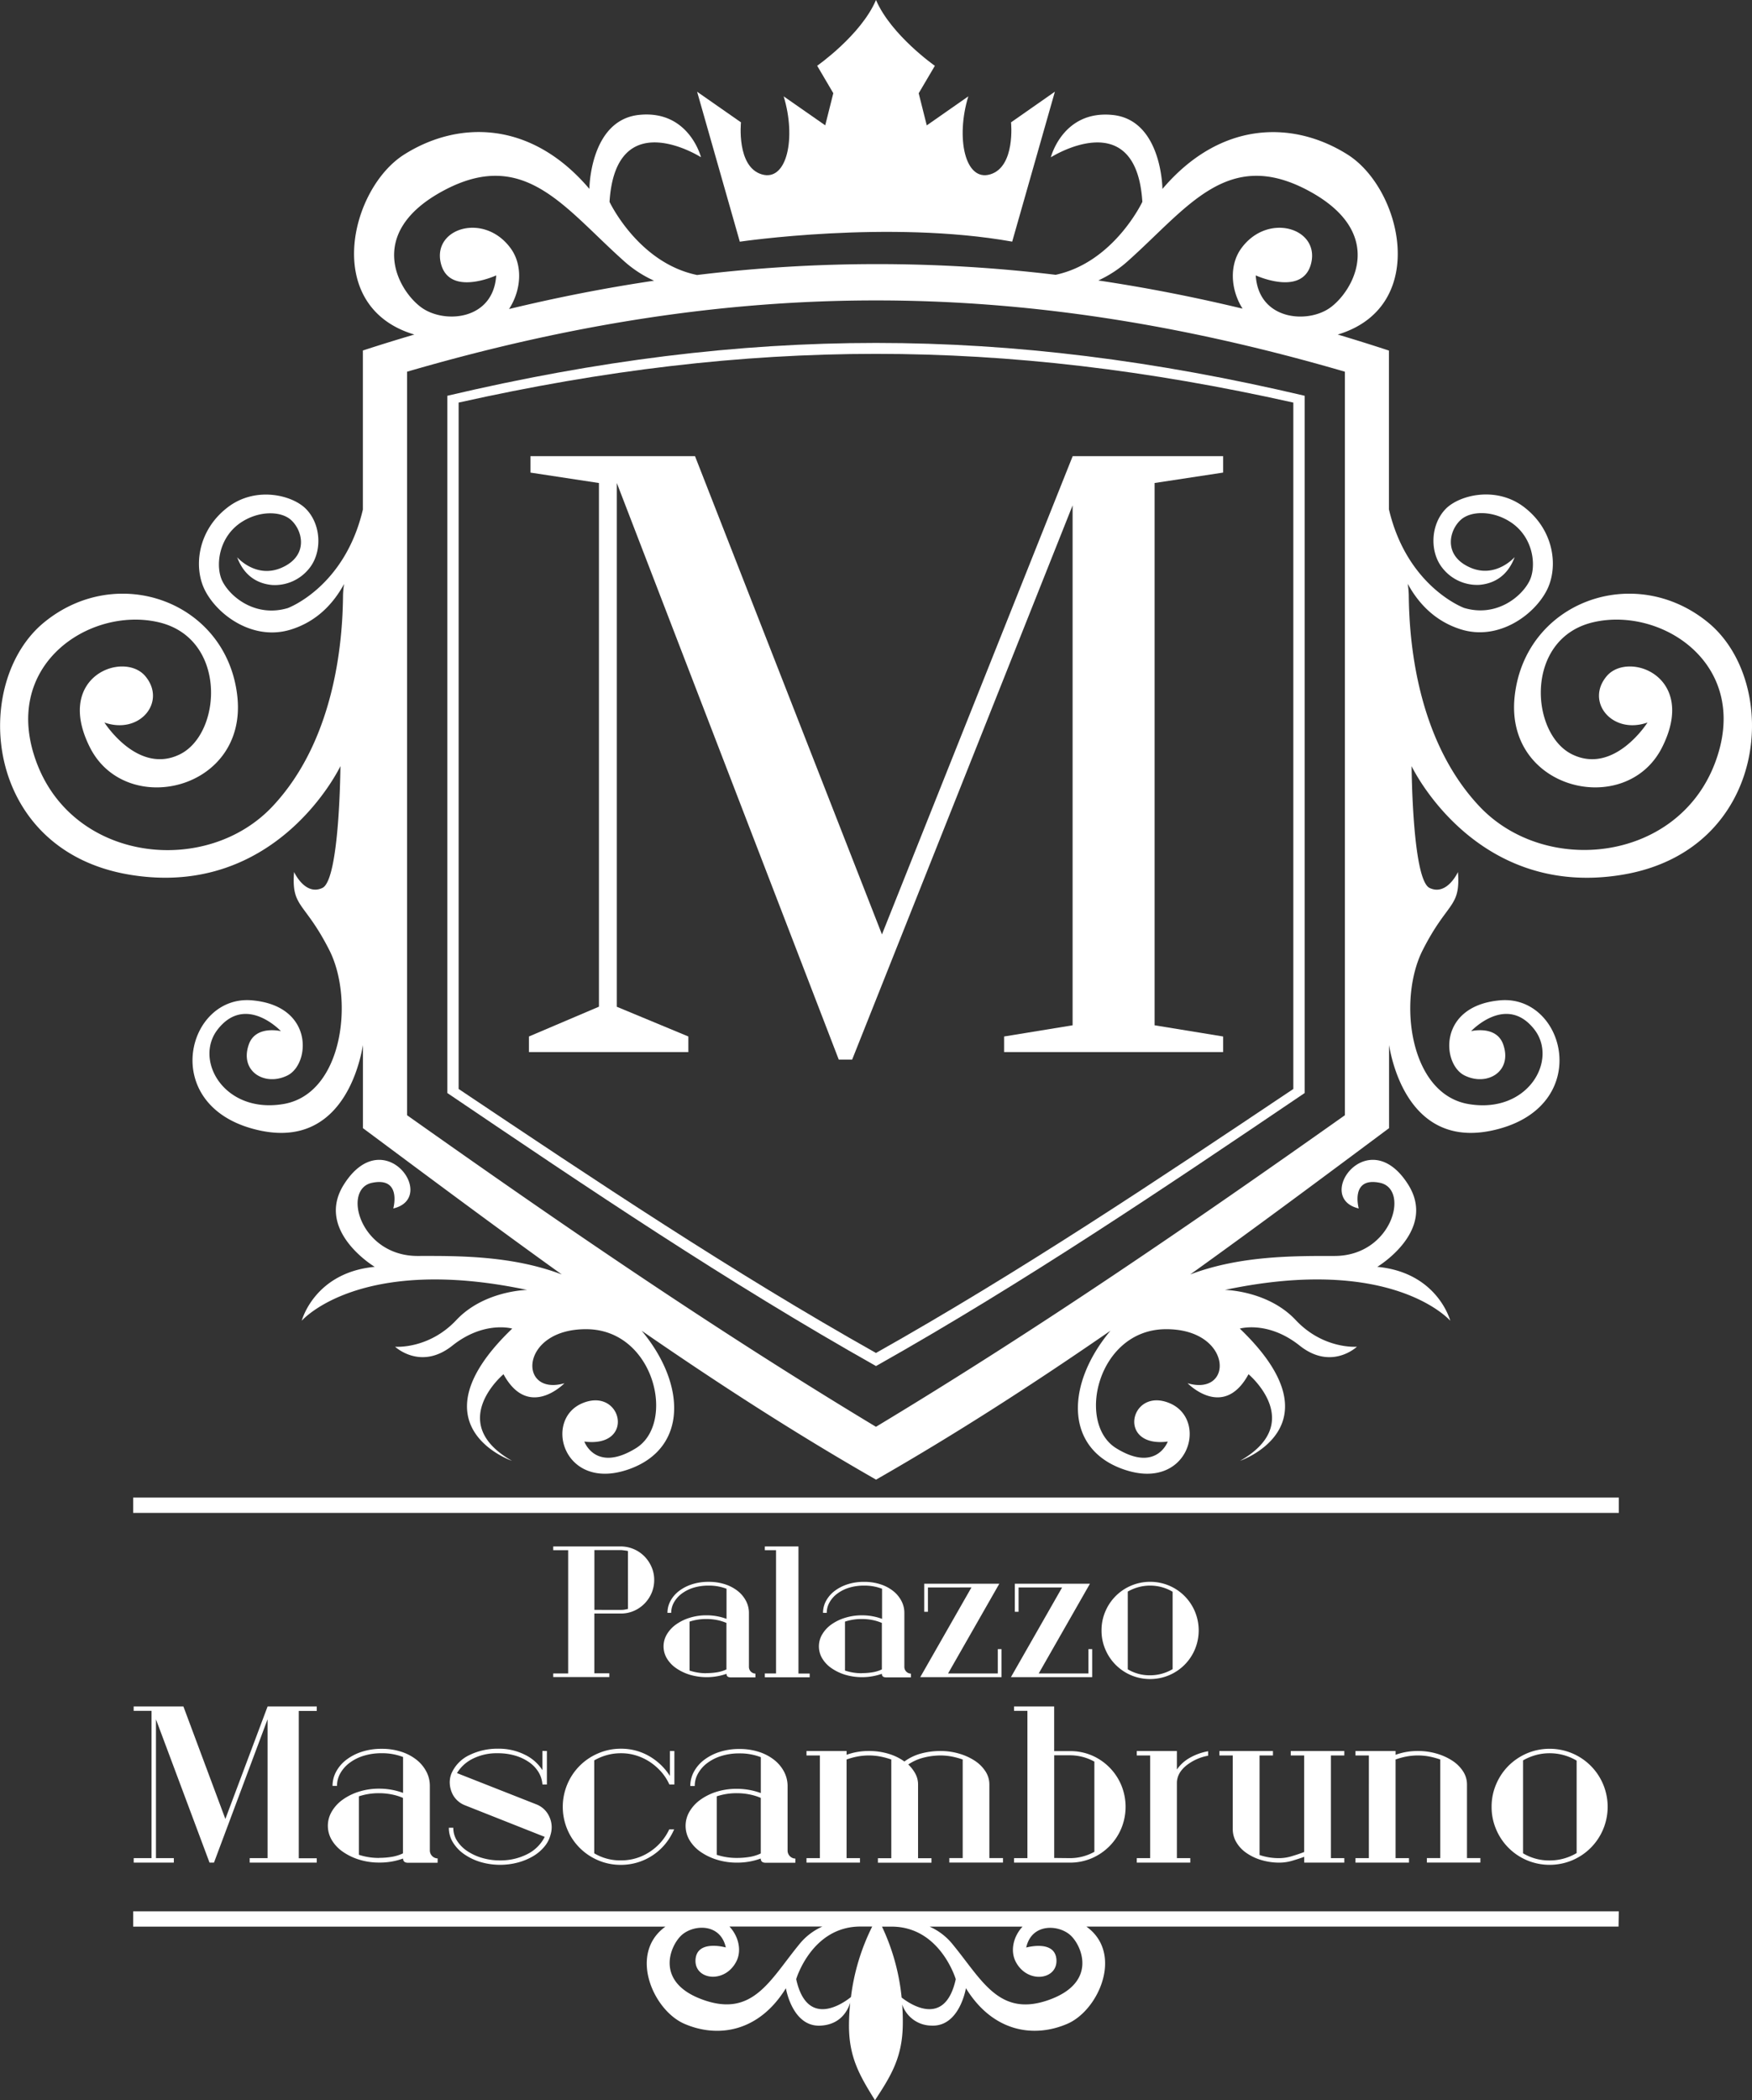 <svg xmlns="http://www.w3.org/2000/svg" viewBox="0 0 829.72 994.45"><rect x="0" y="0" width="829.72" height="994.45" fill="#333333" stroke="none"/><defs><style>.cls-1{fill:#fff;}</style></defs><g id="Livello_2" data-name="Livello 2"><g id="Livello_1-2" data-name="Livello 1"><path class="cls-1" d="M612.5,190.62v325c-64.62,43.27-129.35,86.55-197.66,125-68.3-38.44-133-81.72-197.64-125v-325c137.61-30.75,257.68-30.76,395.3,0m5.36-3.23c-141.73-33.35-264.29-33.35-406,0V517.55c66.26,44.83,132.7,89.67,203,129.27,70.3-39.61,136.73-84.44,203-129.27V187.39Z"></path><rect class="cls-1" x="63.07" y="709.09" width="703.58" height="7.26"></rect><path class="cls-1" d="M262,792.36h7.07V734H262v-1.77h32.3A15.83,15.83,0,0,1,305.26,737a16.54,16.54,0,0,1,3.32,5,15.11,15.11,0,0,1,1.24,6.06,15.66,15.66,0,0,1-1.19,6.11,16.36,16.36,0,0,1-3.28,5,16,16,0,0,1-4.87,3.45,15.17,15.17,0,0,1-6,1.37h-13v28.32h7.08v1.77H262Zm32.3-30.09a8.65,8.65,0,0,0,1.54-.13c.5-.09,1-.19,1.55-.31V734.4a15.3,15.3,0,0,0-1.55-.27l-1.54-.18H281.5v28.32Z"></path><path class="cls-1" d="M357.78,794.22H345.84q-1.77-.09-1.77-1.68a28.46,28.46,0,0,1-17.39.44,23.46,23.46,0,0,1-6.46-3.1,15,15,0,0,1-4.38-4.6,11.12,11.12,0,0,1,0-11.46,15.32,15.32,0,0,1,4.38-4.69,22.44,22.44,0,0,1,6.46-3.14,26.28,26.28,0,0,1,7.92-1.15,26.66,26.66,0,0,1,4.95.44,27.22,27.22,0,0,1,4.52,1.24V752.27a23,23,0,0,0-8.5-1.5,23.88,23.88,0,0,0-7.12,1,18.35,18.35,0,0,0-5.58,2.79,13.49,13.49,0,0,0-3.67,4.12,10,10,0,0,0-1.33,5H316.1a11.86,11.86,0,0,1,1.46-5.71,14.64,14.64,0,0,1,4.08-4.69,20.09,20.09,0,0,1,6.14-3.14,25,25,0,0,1,7.79-1.15,24.67,24.67,0,0,1,7.75,1.15,19.25,19.25,0,0,1,6,3.14,14.55,14.55,0,0,1,3.94,4.69,12.17,12.17,0,0,1,1.42,5.71v25.66a3.18,3.18,0,0,0,3.09,3.1Zm-23.18-2a30.1,30.1,0,0,0,5-.4,16.24,16.24,0,0,0,4.43-1.37v-22a22.48,22.48,0,0,0-4.47-1.38,25.77,25.77,0,0,0-5-.48,25,25,0,0,0-8,1.24V791A25,25,0,0,0,334.6,792.27Z"></path><path class="cls-1" d="M362.21,792.36h5.31V734h-5.31v-1.77h15.93v60.18h5.31v1.77H362.21Z"></path><path class="cls-1" d="M431.41,794.22h-12q-1.77-.09-1.77-1.68a28.46,28.46,0,0,1-17.39.44,23.46,23.46,0,0,1-6.46-3.1,15,15,0,0,1-4.38-4.6,11.12,11.12,0,0,1,0-11.46,15.32,15.32,0,0,1,4.38-4.69A22.44,22.44,0,0,1,400.3,766a26.28,26.28,0,0,1,7.92-1.15,26.84,26.84,0,0,1,5,.44,27.37,27.37,0,0,1,4.51,1.24V752.27a23,23,0,0,0-8.49-1.5,24,24,0,0,0-7.13,1,18.3,18.3,0,0,0-5.57,2.79,13.24,13.24,0,0,0-3.67,4.12,9.93,9.93,0,0,0-1.33,5h-1.77a11.75,11.75,0,0,1,1.46-5.71,14.61,14.61,0,0,1,4.07-4.69,20.26,20.26,0,0,1,6.15-3.14A25,25,0,0,1,409.2,749a24.56,24.56,0,0,1,7.74,1.15,19.19,19.19,0,0,1,6,3.14,14.52,14.52,0,0,1,3.93,4.69,12,12,0,0,1,1.42,5.71v25.66a3.18,3.18,0,0,0,3.1,3.1Zm-23.19-2a30.31,30.31,0,0,0,5-.4,16.28,16.28,0,0,0,4.42-1.37v-22a22.48,22.48,0,0,0-4.47-1.38,25.77,25.77,0,0,0-5-.48,24.91,24.91,0,0,0-8,1.24V791A24.91,24.91,0,0,0,408.22,792.27Z"></path><path class="cls-1" d="M473.26,749.88,449,792.36h23.54V780.85h1.77v13.28h-38.5l24.25-42.48H439.46v11.51h-1.77V749.88Z"></path><path class="cls-1" d="M516.18,749.88l-24.25,42.48h23.54V780.85h1.77v13.28H478.75L503,751.65H482.38v11.51h-1.77V749.88Z"></path><path class="cls-1" d="M521.67,772a22.45,22.45,0,0,1,1.81-9,22.9,22.9,0,0,1,12.21-12.21,23.21,23.21,0,0,1,18,0A22.9,22.9,0,0,1,565.87,763a23.21,23.21,0,0,1,0,18,22.9,22.9,0,0,1-12.21,12.21,23.21,23.21,0,0,1-18,0A22.9,22.9,0,0,1,523.48,781,22.43,22.43,0,0,1,521.67,772Zm23-21.23a20.41,20.41,0,0,0-5.57.75,21.58,21.58,0,0,0-5,2.08v36.81a20,20,0,0,0,10.53,2.83,20.88,20.88,0,0,0,5.62-.75,20.66,20.66,0,0,0,5.09-2.17V753.69a20.66,20.66,0,0,0-5.09-2.17A20.88,20.88,0,0,0,544.67,750.77Z"></path><path class="cls-1" d="M808.75,294.6c-35.07-28.51-86.52-9.5-91.42,35.06s52.75,58,69.79,24.25-16-45.87-26.22-33.75,2.62,27.85,19.33,21.95c0,0-15.71,24.9-35.71,15.07s-22.62-55.05,10.15-62.58S830,315.24,812,361.77s-80.27,53.08-111.4,20-33.25-82.9-33.43-99.94a40.85,40.85,0,0,0-.5-5.42c5.08,9.33,13,17.8,25.25,21.61,17.5,5.43,34.36-6.48,40.54-18.37,5.63-10.8,3.81-28.47-10.67-39.53-13.23-10.13-30.86-5.75-37.28,1-7.09,7.49-7.44,20.27-1.42,27.8a20.84,20.84,0,0,0,17.56,8c6.45-.55,13.18-3.79,16.67-13.13,0,0-9,10.36-21.24,4.86-12.86-5.76-9.72-17.82-4.09-22.68,4.87-4.21,15.52-4.36,24.21,1.8,10.37,7.43,11.48,21,8,27.56-3.93,7.57-15.82,17-30.83,12.52,0,0-26.93-9.84-35.59-46.66V166c-8.12-2.68-16.2-5.19-24.26-7.61.46-.14.9-.25,1.37-.41,42-13.88,28.71-68.79,3.28-84.81s-59.86-16.39-87.66,16.3c0,0-.22-32.76-23.71-35.05s-29.14,20.07-29.14,20.07S538.07,48.79,541,95.57c0,0-13.46,28.64-41.06,34.55a707.23,707.23,0,0,0-169.81.09c-27.87-5.72-41.47-34.64-41.47-34.64,3-46.78,43.32-21.12,43.32-21.12s-5.65-22.38-29.15-20.07-23.71,35.05-23.71,35.05c-27.78-32.69-62.23-32.32-87.65-16.3s-38.75,70.93,3.27,84.81c.5.17,1,.3,1.49.45-8.1,2.41-16.22,4.9-24.38,7.57v75.33c-8.66,36.81-35.58,46.64-35.58,46.64-15,4.45-26.9-4.95-30.83-12.52-3.45-6.59-2.33-20.13,8-27.56,8.69-6.16,19.33-6,24.21-1.8,5.63,4.86,8.77,16.92-4.09,22.68-12.27,5.5-21.24-4.86-21.24-4.86,3.49,9.34,10.21,12.58,16.67,13.13a20.84,20.84,0,0,0,17.56-8c6-7.53,5.67-20.31-1.42-27.8-6.42-6.8-24-11.18-37.28-1-14.48,11.06-16.31,28.73-10.67,39.53,6.18,11.89,23,23.8,40.53,18.37,12.28-3.8,20.17-12.27,25.25-21.6a40.86,40.86,0,0,0-.51,5.41c-.16,17-2.28,66.84-33.41,99.93s-93.39,26.55-111.41-20S42.28,287.07,75,294.6s30.14,52.76,10.17,62.58-35.72-15.07-35.72-15.07C66.2,348,79,332.28,68.82,320.16s-43.25,0-26.22,33.75,74.71,20.32,69.79-24.25S56,266.09,21,294.6-8.19,402.73,61.61,414.2s99.61-51.45,99.61-51.45-.33,53.73-8.52,57.67-13.43-7.53-13.43-7.53c-1.33,17,4.91,13.75,16.7,37s6.45,68-21.62,72.84S91.64,502,103.13,487.38c13.27-16.91,29.91.87,29.91.87s-11.9-2.95-15.18,6.22c-4.59,12.86,7.59,20.1,18.32,14.73s12.67-33-16.87-35.55c-30.5-2.68-43.94,48.35,0,60.7,41.26,11.61,50.8-28.89,52.57-39.53v39.35c31.22,23.23,62.46,46.53,94.17,69.28-23.66-9-49.14-8.8-68.27-8.76-27.27,0-35.89-31.66-21.61-34.63s10.08,12.14,10.08,12.14c21.48-5.06-4.4-41-23.27-11.54-14.14,22.06,14.48,39.18,14.48,39.18-28.61,2.7-34.56,25.52-34.56,25.52s27.15-31.43,106.73-14.59c0,0-20.35.27-33.51,14.26s-29,12.64-29,12.64,12.1,11.43,27.11-.52,28.35-8.07,28.35-8.07c-48.12,46.19-.13,62.61-.13,62.61-31.52-18-4-41-4-41,11.88,21.83,28.86,4.27,28.86,4.27C245.15,661.33,246,629,278,629.37s42.24,44.58,23.16,56.35-24.43-3.15-24.43-3.15c24.43,3.15,17.9-26-.89-18.17s-8.9,42.44,22.32,31.16c27.59-10,26.68-40.34,5.73-65.46,35.95,24.82,72.72,48.63,111,70.5,38.26-21.88,75.05-45.69,111-70.51-21,25.12-21.88,55.5,5.72,65.47,31.21,11.28,41.08-23.3,22.31-31.16s-25.31,21.32-.88,18.17c0,0-5.39,14.93-24.43,3.15s-8.83-55.94,23.17-56.35,32.81,32,10.65,25.59c0,0,17,17.56,28.85-4.27,0,0,27.53,23-4,41,0,0,48-16.42-.12-62.61,0,0,13.31-3.9,28.35,8.07s27.11.52,27.11.52-15.85,1.36-29-12.64-33.52-14.26-33.52-14.26c79.58-16.84,106.72,14.59,106.72,14.59s-5.93-22.82-34.56-25.52c0,0,28.63-17.12,14.49-39.18-18.87-29.46-44.76,6.48-23.27,11.54,0,0-4.21-15.13,10.07-12.14s5.67,34.68-21.61,34.63c-19.12,0-44.6-.21-68.27,8.76,31.72-22.74,63-46.05,94.17-69.28V494.8c1.76,10.59,11.28,51.17,52.58,39.55,43.93-12.35,30.5-63.38,0-60.7-29.53,2.59-27.61,30.18-16.88,35.55s22.92-1.87,18.33-14.73c-3.28-9.17-15.18-6.22-15.18-6.22s16.64-17.78,29.91-.87c11.48,14.63-3.15,40.22-31.22,35.37s-33.43-49.57-21.63-72.84,18-20,16.71-37c0,0-5.23,11.46-13.43,7.53s-8.52-57.67-8.52-57.67,29.82,62.91,99.61,51.45S843.81,323.1,808.75,294.6ZM534.53,123.26c28.06-25.12,46.86-53.35,84.89-33.1s21.15,48.19,10.23,55.73S596,151.39,594.7,130.4c0,0,22.64,10.43,26.32-6.08s-20.95-23.85-33.31-6.53c-5.46,7.67-5.05,19.15.74,28.35Q554,137.85,520.14,132.8A55.78,55.78,0,0,0,534.53,123.26ZM242,117.79c-12.36-17.33-37-10-33.3,6.53S235,130.4,235,130.4c-1.33,21-24,23-35,15.49s-27.81-35.48,10.23-55.73,56.83,8,84.88,33.1a55.51,55.51,0,0,0,14.64,9.65q-34.15,5.07-68.67,13.41C247.05,137.09,247.5,125.51,242,117.79ZM636.92,528.06c-72.64,51.39-145.3,101.26-222.08,147.52-76.77-46.25-149.43-96.12-222.06-147.53V176c154.42-45,289.73-45,444.14,0Z"></path><path class="cls-1" d="M479.36,114.41l20.22-71L478.81,57.93s2.19,21-9.83,24.62-16.4-17.38-10.4-36.93L438.9,59.37l-3.82-15.21,7.66-13S422,16.65,414.86,0C407.75,16.65,387,31.13,387,31.13l7.64,13-3.82,15.21L371.13,45.62c6,19.55,1.64,40.54-10.39,36.93s-9.83-24.62-9.83-24.62L330.14,43.44l20.22,71S421.06,104,479.36,114.41Z"></path><path class="cls-1" d="M766.64,905H63.07v7.26H315.12c-17.61,12.69-5.83,39.6,9,46,15.75,6.83,35.23,4,48.07-16.84,0,0,3,18.46,16.45,17.71,9.31-.52,12.77-6.95,14-10.87-.32,3.18-.53,6.5-.57,10-.2,15.53,4.93,24.36,12.31,36.18,7.67-11.66,13-20.38,13.17-35.91q.06-4.89-.29-9.42a14.72,14.72,0,0,0,13.73,10c13.47.75,16.45-17.71,16.45-17.71,12.84,20.87,32.32,23.67,48.08,16.84,14.86-6.44,26.63-33.35,9-46h252ZM333.28,947c-23.24-8.12-16.15-25.37-10.63-30.58s18.5-6.05,21.08,5.69c0,0-13.7-3.91-14.34,5.74s13.92,11.64,19.38.78c2.5-5,1.1-11.7-3.31-16.42h44a29.22,29.22,0,0,0-11.16,8.69C364.68,937.57,356.52,955.15,333.28,947Zm43.79-9.9s7.29-24.65,30.05-24.89h5.94A102.57,102.57,0,0,0,403,945.58C400.27,947.81,382.38,961.27,377.07,937.14ZM427,945.83a102.22,102.22,0,0,0-9.3-33.58h4.88c22.77.24,30.05,24.89,30.05,24.89C447.5,960.5,430.57,948.63,427,945.83Zm53.93-17.16c5.46,10.86,20,8.86,19.38-.78S486,922.15,486,922.15c2.58-11.74,15.57-10.9,21.09-5.69s12.59,22.46-10.63,30.58-31.41-9.47-45.05-26.1a29.22,29.22,0,0,0-11.16-8.69h44C479.84,917,478.44,923.69,480.94,928.67Z"></path><path class="cls-1" d="M150,881.94H118.25v-2.12h8.46V814.08l-25.37,67.86H99.23L73.86,814.08v65.74h8.46v2.12h-19v-2.12h8.45V810.07H63.3V808H86.86l19.87,53.27,20-53.27H150v2.12H141.5v69.75H150Z"></path><path class="cls-1" d="M207.24,882H193c-1.41-.07-2.11-.74-2.11-2a32,32,0,0,1-11.31,1.91,31.4,31.4,0,0,1-9.46-1.38,27.85,27.85,0,0,1-7.71-3.7,17.91,17.91,0,0,1-5.23-5.49,13.22,13.22,0,0,1,0-13.69,18.14,18.14,0,0,1,5.23-5.6,26.85,26.85,0,0,1,7.71-3.75,31.4,31.4,0,0,1,9.46-1.38,32.67,32.67,0,0,1,5.92.53,32,32,0,0,1,5.39,1.48v-17a27.55,27.55,0,0,0-10.15-1.79,28.16,28.16,0,0,0-8.5,1.21,21.65,21.65,0,0,0-6.66,3.33,16.08,16.08,0,0,0-4.39,4.92,12,12,0,0,0-1.58,6h-2.12a14,14,0,0,1,1.75-6.82,17.45,17.45,0,0,1,4.86-5.6,24.3,24.3,0,0,1,7.34-3.75,29.85,29.85,0,0,1,9.3-1.38,29.3,29.3,0,0,1,9.25,1.38,22.9,22.9,0,0,1,7.19,3.75,17.42,17.42,0,0,1,4.7,5.6,14.44,14.44,0,0,1,1.69,6.82v30.65a3.79,3.79,0,0,0,3.7,3.7Zm-27.69-2.32a36.38,36.38,0,0,0,6-.48,19.6,19.6,0,0,0,5.28-1.64V851.29a26.07,26.07,0,0,0-5.34-1.64,30.22,30.22,0,0,0-6-.58,29.79,29.79,0,0,0-9.51,1.48v27.69A30.07,30.07,0,0,0,179.55,879.72Z"></path><path class="cls-1" d="M259,829.09v15.85h-2.11a13.09,13.09,0,0,0-1.8-5.76,15.49,15.49,0,0,0-4.39-4.7,22.6,22.6,0,0,0-6.6-3.17,28.66,28.66,0,0,0-8.35-1.16,25.19,25.19,0,0,0-11.95,2.64,18.26,18.26,0,0,0-7.39,6.76L254,854.35a11.09,11.09,0,0,1,6.13,5.81,11.74,11.74,0,0,1,.63,8.46,14.11,14.11,0,0,1-2.91,5.71,20.38,20.38,0,0,1-5.33,4.54,28.83,28.83,0,0,1-7.19,3,33,33,0,0,1-17.91-.26,27.31,27.31,0,0,1-7.72-3.75,18.68,18.68,0,0,1-5.23-5.55,13.1,13.1,0,0,1-1.9-6.87h2.11v.1a11.14,11.14,0,0,0,1.74,6,16.64,16.64,0,0,0,4.76,4.86,25.47,25.47,0,0,0,7,3.27,29.76,29.76,0,0,0,8.66,1.22A27.92,27.92,0,0,0,249.57,878a18.49,18.49,0,0,0,8.4-8.25l-37.62-14.9a11.11,11.11,0,0,1-3.86-2.43A10.61,10.61,0,0,1,214,848.8a12.82,12.82,0,0,1-1-4.38,11.31,11.31,0,0,1,.74-4.55,17.3,17.3,0,0,1,8.62-8.88,30.17,30.17,0,0,1,13.37-3,27.73,27.73,0,0,1,12.84,2.86,20.44,20.44,0,0,1,8.3,7.29v-9.09Z"></path><path class="cls-1" d="M294,830.15a24.34,24.34,0,0,0-6.66.9,26.08,26.08,0,0,0-5.92,2.48v44A23.92,23.92,0,0,0,294,880.88a24.33,24.33,0,0,0,13.74-4.07,25.53,25.53,0,0,0,9.2-10.62h2.32a28.7,28.7,0,0,1-4.12,6.82A27.1,27.1,0,0,1,294,883a26.89,26.89,0,0,1-10.73-2.16,27.35,27.35,0,0,1-14.58-14.59,27.59,27.59,0,0,1,0-21.45,27.35,27.35,0,0,1,14.58-14.59A26.9,26.9,0,0,1,294,828a26.43,26.43,0,0,1,13.48,3.54,28.36,28.36,0,0,1,9.77,9.36V829.09h2.12v15.85H317a24.14,24.14,0,0,0-3.86-6,27.44,27.44,0,0,0-5.34-4.65,25.85,25.85,0,0,0-6.45-3.06A23.84,23.84,0,0,0,294,830.15Z"></path><path class="cls-1" d="M376.66,882H362.39c-1.41-.07-2.11-.74-2.11-2A32,32,0,0,1,349,881.94a31.31,31.31,0,0,1-9.46-1.38,27.77,27.77,0,0,1-7.72-3.7,18,18,0,0,1-5.23-5.49,13.28,13.28,0,0,1,0-13.69,18.26,18.26,0,0,1,5.23-5.6,26.78,26.78,0,0,1,7.72-3.75A31.31,31.31,0,0,1,349,847a32.76,32.76,0,0,1,5.92.53,32.3,32.3,0,0,1,5.39,1.48v-17a27.58,27.58,0,0,0-10.15-1.79,28.23,28.23,0,0,0-8.51,1.21,21.88,21.88,0,0,0-6.66,3.33,16,16,0,0,0-4.38,4.92,11.89,11.89,0,0,0-1.59,6h-2.11a14.15,14.15,0,0,1,1.74-6.82,17.45,17.45,0,0,1,4.86-5.6,24.24,24.24,0,0,1,7.35-3.75,29.85,29.85,0,0,1,9.3-1.38,29.39,29.39,0,0,1,9.25,1.38,22.85,22.85,0,0,1,7.18,3.75,17.45,17.45,0,0,1,4.71,5.6,14.56,14.56,0,0,1,1.69,6.82v30.65a3.79,3.79,0,0,0,3.7,3.7ZM349,879.72a36.26,36.26,0,0,0,6-.48,19.78,19.78,0,0,0,5.29-1.64V851.29a26.26,26.26,0,0,0-5.34-1.64,30.22,30.22,0,0,0-6-.58,29.7,29.7,0,0,0-9.51,1.48v27.69A30,30,0,0,0,349,879.72Z"></path><path class="cls-1" d="M381.94,879.82h6.34V831.2h-6.34v-2.11h19v1.8a30.17,30.17,0,0,1,10.56-1.8,31.84,31.84,0,0,1,9.31,1.32,25,25,0,0,1,7.5,3.65,23.54,23.54,0,0,1,8-3.81,35.27,35.27,0,0,1,9-1.16,31,31,0,0,1,9,1.27,27.37,27.37,0,0,1,7.4,3.38,17.15,17.15,0,0,1,5,5,11.34,11.34,0,0,1,1.84,6.18v34.88H475v2.12H449.58v-2.12h6.34V833.11a38.48,38.48,0,0,0-5.07-1.38,28.11,28.11,0,0,0-5.5-.53,32.75,32.75,0,0,0-7.82,1,23,23,0,0,0-7.39,3.27,17.5,17.5,0,0,1,3.38,4.39,10.75,10.75,0,0,1,1.26,5.12v34.88h6.35v2.12H415.76v-2.12h6.34V833.11a38.48,38.48,0,0,0-5.07-1.38,28.11,28.11,0,0,0-5.5-.53,28.7,28.7,0,0,0-5.6.53,33.85,33.85,0,0,0-5,1.38v46.71h6.34v2.12H381.94Z"></path><path class="cls-1" d="M480.23,879.82h6.34V810.07h-6.34V808h19v21.14h7.4A26,26,0,0,1,517,831.15a26.41,26.41,0,0,1,14,14.06,26.81,26.81,0,0,1,0,20.61,26.41,26.41,0,0,1-14,14.06,26,26,0,0,1-10.31,2.06H480.23Zm26.42,0a23.7,23.7,0,0,0,11.63-3v-42.7a23.8,23.8,0,0,0-11.63-3h-7.4v48.62Z"></path><path class="cls-1" d="M538.36,879.82h6.34V831.2h-6.34v-2.11h19v8.77a18.17,18.17,0,0,1,5.92-5.44,26.88,26.88,0,0,1,8.88-3.22v2.11a23.44,23.44,0,0,0-10.41,4.7q-4.18,3.43-4.39,7.88v35.93h6.34v2.12H538.36Z"></path><path class="cls-1" d="M636.65,831.2h-6.34v48.62h6.34v2.12h-19v-2.75q-2.54.94-5.65,1.85a21.53,21.53,0,0,1-6,.9,29.77,29.77,0,0,1-8.83-1.27,24.62,24.62,0,0,1-7-3.38,16.11,16.11,0,0,1-4.66-5,12.12,12.12,0,0,1-1.69-6.18V831.2h-6.34v-2.11h25.37v2.11h-6.34v47.14a28.51,28.51,0,0,0,9.51,1.48,20.74,20.74,0,0,0,6-1c2.12-.63,4-1.27,5.6-1.9V831.2h-6.34v-2.11h25.37Z"></path><path class="cls-1" d="M641.93,879.82h6.34V831.2h-6.34v-2.11h19v1.8a30.23,30.23,0,0,1,10.57-1.8,31,31,0,0,1,9,1.27,27.52,27.52,0,0,1,7.4,3.38,17.15,17.15,0,0,1,5,5,11.34,11.34,0,0,1,1.84,6.18v34.88h6.35v2.12H675.75v-2.12h6.34V833.11a38.48,38.48,0,0,0-5.07-1.38,28.11,28.11,0,0,0-5.5-.53,28.7,28.7,0,0,0-5.6.53,34.34,34.34,0,0,0-5,1.38v46.71h6.35v2.12H641.93Z"></path><path class="cls-1" d="M706.4,855.51a26.65,26.65,0,0,1,2.17-10.72,27.48,27.48,0,0,1,5.86-8.72,27.78,27.78,0,0,1,8.72-5.87,27.59,27.59,0,0,1,21.45,0,27.41,27.41,0,0,1,14.59,14.59,27.59,27.59,0,0,1,0,21.45,27.41,27.41,0,0,1-14.59,14.59,27.71,27.71,0,0,1-21.45,0,27.35,27.35,0,0,1-14.58-14.59A26.69,26.69,0,0,1,706.4,855.51Zm27.48-25.36a24.24,24.24,0,0,0-6.66.9,25.89,25.89,0,0,0-5.92,2.48v44a23.9,23.9,0,0,0,12.58,3.38,24.86,24.86,0,0,0,6.71-.9,25.14,25.14,0,0,0,6.08-2.59V833.64a25.14,25.14,0,0,0-6.08-2.59A24.86,24.86,0,0,0,733.88,830.15Z"></path><path class="cls-1" d="M397.22,501.7l-105.1-273v248L326,490.77v7.4H250.5v-7.4l33.15-14.11V228.71l-32.44-4.94V216h77.94l88.53,226.44L508,216h71.25v7.76l-32.45,4.94V485.47l32.45,5.3v7.4H475.52v-7.4l32.45-5.3V239.29L403.57,501.7Z"></path></g></g></svg>